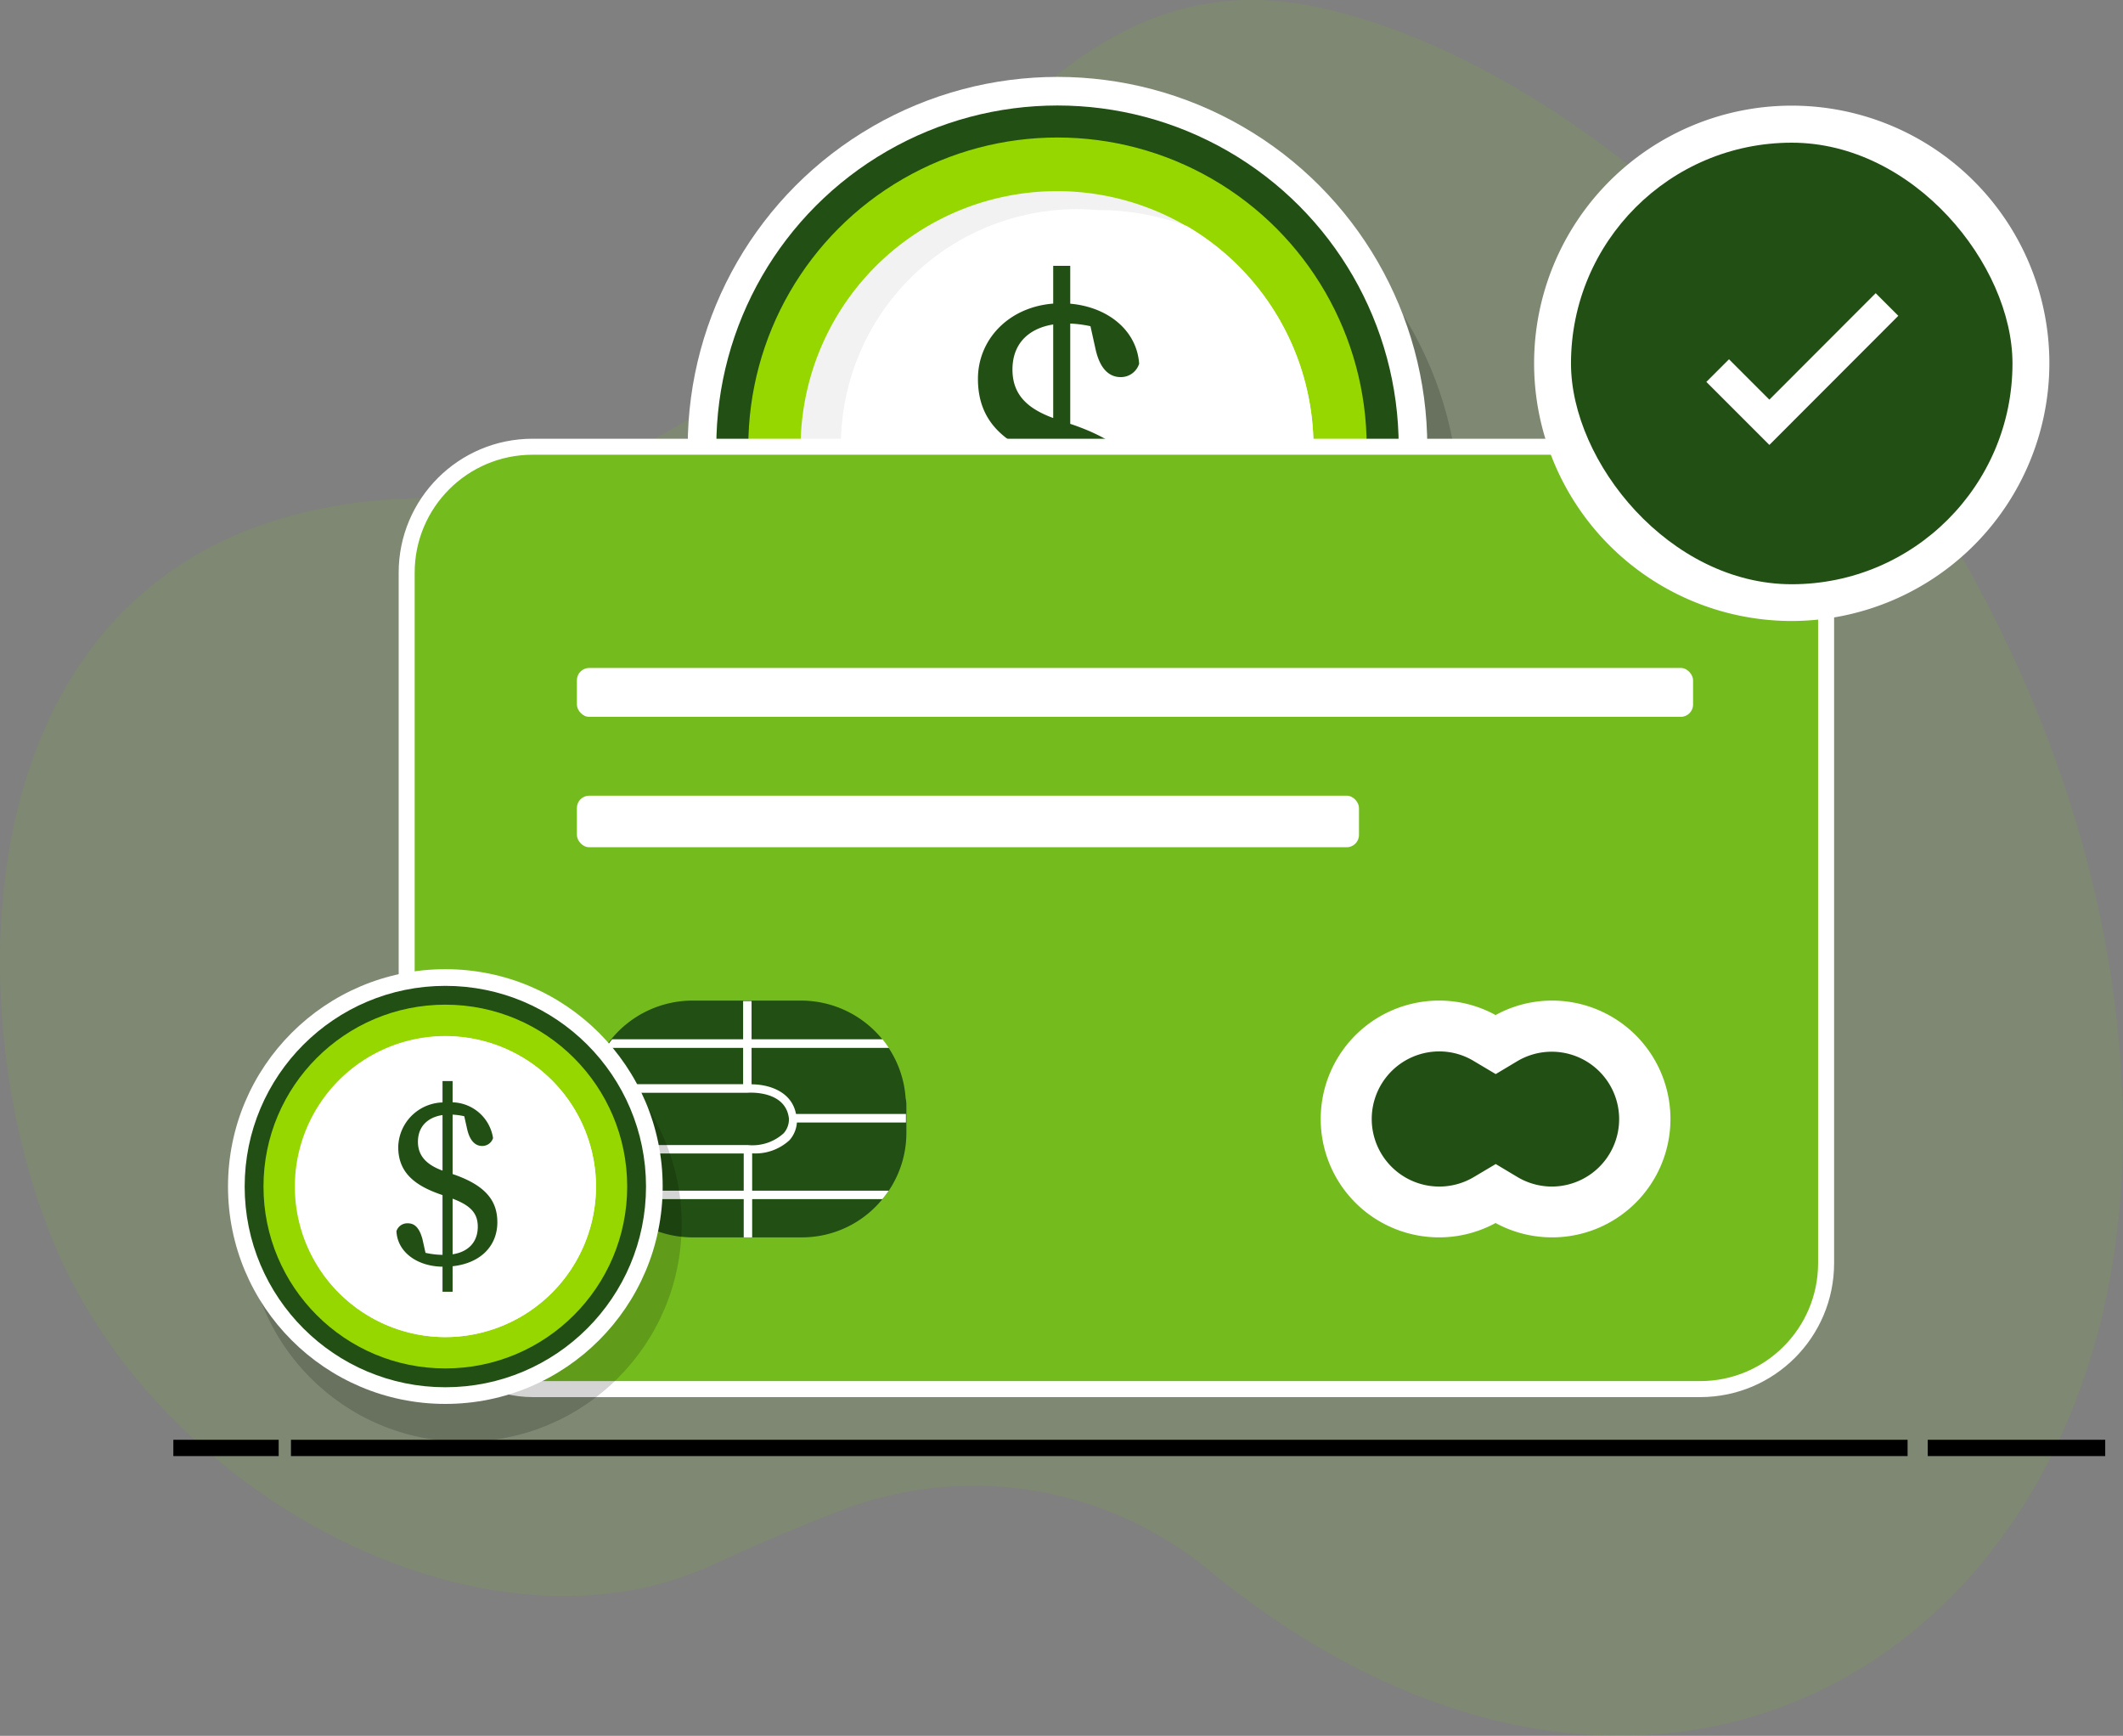 <svg xmlns="http://www.w3.org/2000/svg" viewBox="0 0 143.3 117.15"><rect x="0" y="0" width="143.3" height="117.15" fill="#808080" stroke="none"/><defs><style>.cls-1{isolation:isolate;}.cls-10,.cls-2{fill:#74bc1e;}.cls-2{opacity:0.14;}.cls-12,.cls-3,.cls-4{fill:none;}.cls-3,.cls-4{stroke:#000;stroke-width:1.1px;}.cls-3{stroke-linecap:square;}.cls-10,.cls-11,.cls-12,.cls-13,.cls-3,.cls-4,.cls-7{stroke-miterlimit:10;}.cls-5{opacity:0.17;mix-blend-mode:multiply;}.cls-11,.cls-6{fill:#fff;}.cls-13,.cls-7{fill:#96d700;stroke:#224f13;}.cls-12,.cls-7{stroke-width:2.16px;}.cls-8{fill:#f2f2f2;}.cls-9{fill:#224f13;}.cls-10,.cls-11,.cls-12{stroke:#fff;}.cls-10{stroke-width:1.08px;}.cls-11{stroke-width:1.08px;}.cls-13{stroke-width:1.27px;}</style></defs><title>23</title><g class="cls-1"><g id="Layer_1" data-name="Layer 1"><path class="cls-2" d="M411.15,443.83a24.93,24.93,0,0,0-24.73-4.12c-2.65,1-5.59,2.24-8.8,3.72-15.17,7-36.77-4.28-44.17-21s-7-50.4,24.52-51,36.19-38.53,60.71-33.08,55.26,40.67,54.09,77.83C471.71,449.91,440.85,468.1,411.15,443.83Z" transform="translate(-329.51 -337.82)"/><line class="cls-3" x1="130.67" y1="97.72" x2="141.55" y2="97.72"/><line class="cls-4" x1="19.64" y1="97.72" x2="128.76" y2="97.72"/><line class="cls-4" x1="11.7" y1="97.72" x2="18.81" y2="97.72"/><g class="cls-5"><circle cx="73.54" cy="34.47" r="24.96"/></g><circle class="cls-6" cx="71.38" cy="30.15" r="24.96"/><circle class="cls-7" cx="71.38" cy="30.15" r="21.95"/><path class="cls-8" d="M418.17,368a17.31,17.31,0,1,1-8.55-14.9A17.31,17.31,0,0,1,418.17,368Z" transform="translate(-329.51 -337.82)"/><path class="cls-6" d="M418.17,368a15.95,15.95,0,1,1-14.54-16,17,17,0,0,1,6,1.08A17.28,17.28,0,0,1,418.17,368Z" transform="translate(-329.51 -337.82)"/><path class="cls-9" d="M404.6,372.58c0-1.77-1-2.6-3.37-3.44l-1-.37c-3-1-4.71-2.56-4.71-5.38s2.33-5.1,5.61-5.1c2.86,0,5.11,1.67,5.27,4.08a1.29,1.29,0,0,1-1.25.9c-.64,0-1.36-.39-1.69-1.88l-.47-2.12,1.5,1a8,8,0,0,0-3-.62c-2.06,0-3.64,1-3.64,3.11,0,1.78,1.11,2.74,3.09,3.39l1.06.36c3.79,1.33,5,3.15,5,5.48,0,3-2.32,5.14-6.17,5.14-3,0-5.3-1.64-5.41-4.09a1.33,1.33,0,0,1,1.29-.89c.7,0,1.31.37,1.64,1.86l.47,2.14-1.52-1a9.87,9.87,0,0,0,3.66.66C403.13,375.8,404.6,374.63,404.6,372.58Zm-4-4.82h1.16V380h-1.16Zm0,0v-12h1.15v12Z" transform="translate(-329.51 -337.82)"/><rect class="cls-10" x="27.45" y="30.15" width="95.81" height="63.6" rx="8.5"/><path class="cls-9" d="M390.69,412.42v1.85a7,7,0,0,1-1.19,3.91c-.14.2-.28.39-.43.57a7,7,0,0,1-5.45,2.58h-7.34a7,7,0,0,1-4.11-1.32,6.73,6.73,0,0,1-1.35-1.26c-.15-.18-.29-.37-.43-.57a7.16,7.16,0,0,1-1.05-2.51c0-.19-.07-.38-.09-.57a7.55,7.55,0,0,1-.05-.83v-1.85a6.4,6.4,0,0,1,.06-.88l.1-.58a6.83,6.83,0,0,1,1-2.45c.14-.2.28-.4.43-.58a7.09,7.09,0,0,1,5.46-2.58h7.34a7.07,7.07,0,0,1,5.45,2.58c.15.18.29.38.43.58a7,7,0,0,1,1.17,3.44C390.68,412.1,390.69,412.26,390.69,412.42Z" transform="translate(-329.51 -337.82)"/><path class="cls-6" d="M380.28,415.66v2.52h9.22c-.14.2-.28.39-.43.57h-8.79v2.58h-.57v-2.58h-8.89c-.15-.18-.29-.37-.43-.57h9.32v-2.51H369.34c0-.19-.07-.38-.09-.57H380a3.13,3.13,0,0,0,2.41-.8,1.41,1.41,0,0,0,.35-1c-.22-1.9-2.68-1.74-2.78-1.73l-.31,0v0h-10.4l.1-.58h10.3v-2.45h-9.27c.14-.2.28-.4.43-.58h8.84v-2.58h.57v2.58h8.84c.15.18.29.38.43.58h-9.27V411c1.07,0,2.69.42,3,2h7.42v.58h-7.36a2,2,0,0,1-.5,1.19A3.4,3.4,0,0,1,380.28,415.66Z" transform="translate(-329.51 -337.82)"/><path class="cls-11" d="M434.26,405.89a7.36,7.36,0,0,0-3.8,1.06,7.33,7.33,0,0,0-3.8-1.06,7.45,7.45,0,1,0,3.8,13.85,7.45,7.45,0,1,0,3.8-13.85Z" transform="translate(-329.51 -337.82)"/><path class="cls-9" d="M434.26,417.9a4.56,4.56,0,0,1-2.32-.64l-1.47-.88-1.48.88a4.56,4.56,0,1,1-2.33-8.48,4.48,4.48,0,0,1,2.33.65l1.48.88,1.47-.88a4.55,4.55,0,1,1,2.32,8.47Z" transform="translate(-329.51 -337.82)"/><rect class="cls-6" x="38.94" y="45.08" width="75.34" height="3.3" rx="0.83"/><rect class="cls-6" x="38.94" y="53.7" width="52.79" height="3.48" rx="0.83"/><path class="cls-6" d="M450.45,379.73a17.39,17.39,0,1,1,17.39-17.39A17.41,17.41,0,0,1,450.45,379.73Z" transform="translate(-329.51 -337.82)"/><rect class="cls-9" x="106.04" y="9.63" width="29.8" height="29.8" rx="14.9"/><polyline class="cls-12" points="115.94 25.01 119.43 28.5 127.37 20.55"/><g class="cls-5"><circle cx="31.34" cy="82.63" r="14.67"/></g><circle class="cls-6" cx="30.06" cy="80.08" r="14.67"/><circle class="cls-13" cx="30.06" cy="80.08" r="12.91"/><path class="cls-8" d="M369.74,417.9a10.18,10.18,0,0,1-10.17,10.16,10.16,10.16,0,0,1-10.16-10.16,10.17,10.17,0,0,1,10.16-10.16,10.18,10.18,0,0,1,10.17,10.16Z" transform="translate(-329.51 -337.82)"/><path class="cls-6" d="M369.74,417.9a10.18,10.18,0,0,1-10.17,10.16,10.15,10.15,0,1,1,10.17-10.16Z" transform="translate(-329.51 -337.82)"/><path class="cls-9" d="M361.76,420.61c0-1-.59-1.52-2-2l-.6-.21c-1.74-.62-2.77-1.51-2.77-3.17a3.08,3.08,0,0,1,3.3-3,2.84,2.84,0,0,1,3.1,2.4.76.76,0,0,1-.74.53c-.37,0-.79-.23-1-1.1l-.28-1.25.88.6a4.72,4.72,0,0,0-1.79-.37c-1.21,0-2.14.61-2.14,1.84,0,1,.65,1.61,1.82,2l.62.21c2.23.78,2.92,1.85,2.92,3.22,0,1.76-1.37,3-3.63,3-1.79,0-3.12-1-3.18-2.4a.77.77,0,0,1,.76-.53c.41,0,.77.22,1,1.09l.28,1.26-.89-.6a5.75,5.75,0,0,0,2.15.38C360.89,422.5,361.76,421.82,361.76,420.61Zm-2.38-2.83h.68V425h-.68Zm0,0v-7h.68v7Z" transform="translate(-329.51 -337.82)"/></g></g></svg>